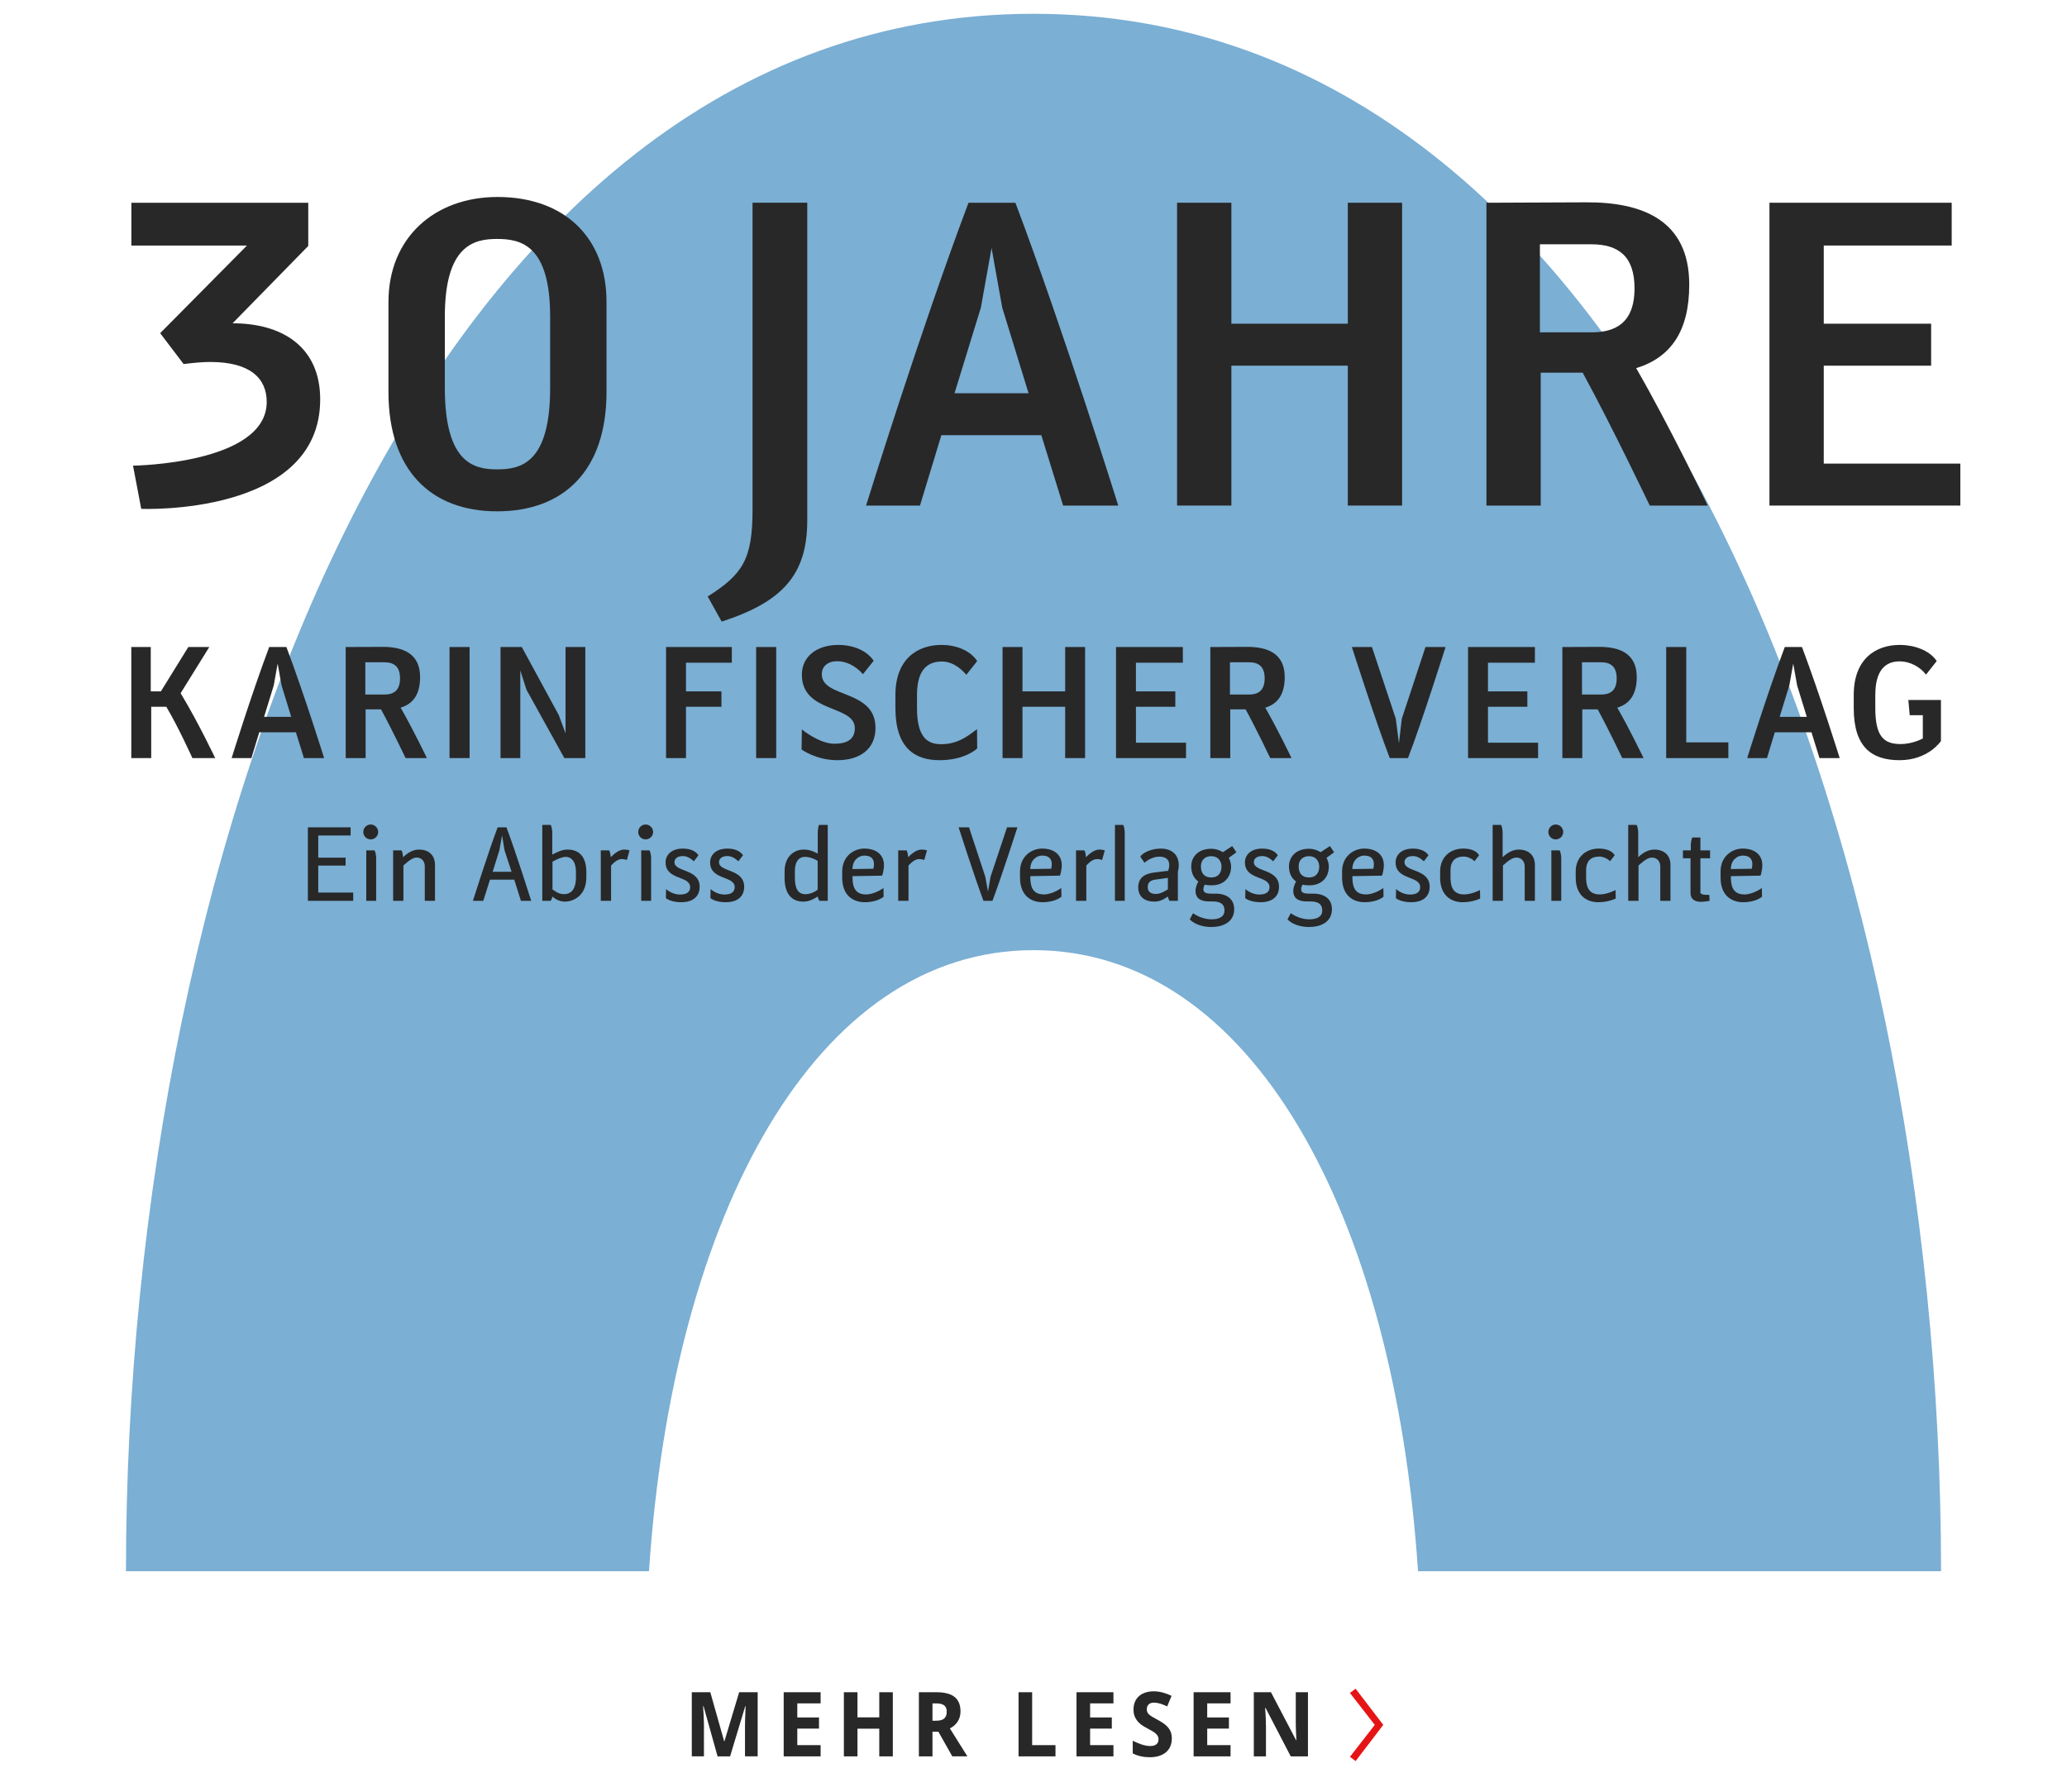 <?xml version="1.0" encoding="utf-8"?>
<!-- Generator: Adobe Illustrator 23.0.3, SVG Export Plug-In . SVG Version: 6.00 Build 0)  -->
<svg version="1.1" id="Ebene_1" xmlns="http://www.w3.org/2000/svg" xmlns:xlink="http://www.w3.org/1999/xlink" x="0px" y="0px"
	 viewBox="0 0 300 260" style="enable-background:new 0 0 300 260;" xml:space="preserve">
<style type="text/css">
	.st0{fill:#7BAFD4;}
	.st1{fill:none;}
	.st2{fill:#282828;}
	.st3{fill:#E61515;}
</style>
<path class="st0" d="M150.001,137.879c-31.543,0-52.341,38.127-55.808,90.121H18.282c0-106.067,43.33-226,131.72-226
	c88.39,0,131.717,119.933,131.717,226h-75.909C202.343,176.006,181.541,137.879,150.001,137.879z"/>
<g>
	<rect x="-16.315" y="27.986" class="st1" width="332.63" height="50.279"/>
	<path class="st2" d="M44.74,29.42v6.269L33.754,46.914c7.284,0,12.718,3.463,12.718,11.046
		c0,16.957-25.973,15.882-25.973,15.882l-1.194-6.269c0,0,19.405-0.238,19.405-9.254c0-3.403-2.388-5.792-8.18-5.792
		c-1.135,0-2.448,0.119-3.881,0.299l-3.403-4.479l12.599-12.718H19.066v-6.209H44.74z"/>
	<path class="st2" d="M88.027,43.809v13.076c0,11.345-6.15,17.315-15.882,17.315c-9.613,0-15.763-5.971-15.763-17.315
		V43.809c0-9.315,6.687-15.225,15.822-15.225C81.937,28.584,88.027,34.494,88.027,43.809z M64.562,45.958v10.33
		c0,10.927,4.239,11.822,7.583,11.822c3.463,0,7.702-0.895,7.702-11.822V45.958c0-10.389-4.239-11.284-7.702-11.284
		C68.801,34.674,64.562,35.569,64.562,45.958z"/>
	<path class="st2" d="M117.164,29.42v46.094c0,7.882-3.583,11.822-12.419,14.688l-2.03-3.643
		c5.075-3.225,6.508-5.374,6.508-12.599v-44.541H117.164z"/>
	<path class="st2" d="M151.137,63.154h-14.509l-3.105,10.21h-7.822c0,0,7.822-25.256,14.867-43.944h6.807
		c7.045,18.689,14.927,43.944,14.927,43.944h-8.001L151.137,63.154z M138.538,57.065h10.747l-3.821-12.42
		l-1.552-8.657l-1.552,8.657L138.538,57.065z"/>
	<path class="st2" d="M195.617,53.063h-16.898v20.301h-7.881V29.42h7.881v17.554h16.898V29.42h7.881v43.944h-7.881
		V53.063z"/>
	<path class="st2" d="M229.708,54.079h-6.09v19.285h-7.881V29.42l14.389-0.06
		c8.121-0.06,15.047,2.508,15.047,11.941c0,6.688-2.627,10.568-7.702,12.121
		c4.896,8.479,10.389,19.942,10.389,19.942h-8.419C239.44,73.364,234.008,61.96,229.708,54.079z M223.499,48.227
		h7.463c3.165,0,6.269-1.075,6.269-6.389c0-4.598-2.269-6.389-6.269-6.389h-7.463V48.227z"/>
	<path class="st2" d="M264.696,46.974h15.584v6.09h-15.584v14.211h19.823v6.09h-27.704V29.42h26.45v6.209h-18.569
		V46.974z"/>
</g>
<g>
	<rect x="-16.205" y="93.361" class="st1" width="332.41" height="21.297"/>
	<path class="st2" d="M21.881,100.328h1.467l3.985-6.438h3.043l-4.16,6.7c2.606,4.314,5.014,9.415,5.014,9.415
		h-3.306c0,0-2.08-4.599-3.788-7.444h-2.189v7.444h-2.891V93.891h2.825V100.328z"/>
	<path class="st2" d="M42.948,106.262h-5.321l-1.139,3.744h-2.868c0,0,2.868-9.262,5.452-16.115h2.496
		c2.583,6.854,5.474,16.115,5.474,16.115h-2.934L42.948,106.262z M38.328,104.028h3.941l-1.401-4.555l-0.569-3.175
		l-0.569,3.175L38.328,104.028z"/>
	<path class="st2" d="M55.3,102.934h-2.233v7.072h-2.891V93.891l5.277-0.022c2.978-0.021,5.518,0.92,5.518,4.379
		c0,2.453-0.963,3.876-2.825,4.445c1.796,3.109,3.81,7.314,3.81,7.314h-3.087
		C58.869,110.006,56.877,105.823,55.3,102.934z M53.023,100.787h2.737c1.161,0,2.299-0.394,2.299-2.343
		c0-1.685-0.832-2.343-2.299-2.343h-2.737V100.787z"/>
	<path class="st2" d="M68.156,110.006h-2.912V93.891h2.912V110.006z"/>
	<path class="st2" d="M75.515,97.284v12.722h-2.869V93.891h3.087l5.365,9.875l0.985,2.649V93.891h2.868v16.115h-3.043
		l-5.496-9.919L75.515,97.284z"/>
	<path class="st2" d="M99.562,96.167v4.161h5.146v2.233H99.562v7.444h-2.891V93.891h9.547v2.276H99.562z"/>
	<path class="st2" d="M112.658,110.006h-2.913V93.891h2.913V110.006z"/>
	<path class="st2" d="M121.703,93.584c1.642,0,3.876,0.525,5.102,2.299l-1.555,1.948
		c-1.182-1.335-2.562-1.883-3.744-1.883c-1.357,0-2.233,0.745-2.233,1.883c0,3.525,7.795,2.147,7.795,7.796
		c0,3.087-2.277,4.686-5.54,4.686c-3.087,0-5.189-1.555-5.189-1.555l0.044-2.912c0,0,2.496,2.08,4.729,2.08
		c1.839,0,2.956-0.657,2.956-2.256c0-3.438-7.686-2.123-7.686-7.751C116.382,95.291,118.506,93.584,121.703,93.584z"/>
	<path class="st2" d="M133.091,102.758c0,4.073,1.401,5.233,3.459,5.233c2.124,0,3.481-0.788,5.255-2.189l0.022,2.803
		c0,0-1.708,1.708-5.474,1.708c-3.591,0-6.394-1.796-6.394-7.555v-1.904c0-5.233,3.197-7.269,6.7-7.269
		c2.015,0,4.117,0.744,5.168,2.343l-1.576,1.992c-0.898-1.051-2.102-1.927-3.547-1.927
		c-1.949,0-3.613,1.029-3.613,4.861V102.758z"/>
	<path class="st2" d="M154.596,102.561h-6.196v7.444h-2.891V93.891h2.891v6.438h6.196v-6.438h2.891v16.115h-2.891
		V102.561z"/>
	<path class="st2" d="M164.868,100.328h5.715v2.233h-5.715v5.211h7.269v2.233h-10.159V93.891h9.7v2.276h-6.811
		V100.328z"/>
	<path class="st2" d="M180.79,102.934h-2.233v7.072h-2.89V93.891l5.276-0.022c2.978-0.021,5.519,0.92,5.519,4.379
		c0,2.453-0.964,3.876-2.825,4.445c1.796,3.109,3.811,7.314,3.811,7.314h-3.088
		C184.359,110.006,182.367,105.823,180.79,102.934z M178.513,100.787h2.737c1.161,0,2.3-0.394,2.3-2.343
		c0-1.685-0.833-2.343-2.3-2.343h-2.737V100.787z"/>
	<path class="st2" d="M202.581,104.291l0.459,3.569l0.416-3.569l3.438-10.4h2.912c0,0-3.46,10.97-5.452,16.115h-2.649
		c-1.993-5.146-5.496-16.115-5.496-16.115h2.912L202.581,104.291z"/>
	<path class="st2" d="M215.962,100.328h5.715v2.233h-5.715v5.211h7.269v2.233h-10.159V93.891h9.7v2.276h-6.811
		V100.328z"/>
	<path class="st2" d="M231.882,102.934h-2.233v7.072h-2.89V93.891l5.276-0.022c2.978-0.021,5.519,0.92,5.519,4.379
		c0,2.453-0.964,3.876-2.825,4.445c1.796,3.109,3.811,7.314,3.811,7.314h-3.088
		C235.451,110.006,233.459,105.823,231.882,102.934z M229.605,100.787h2.737c1.161,0,2.3-0.394,2.3-2.343
		c0-1.685-0.833-2.343-2.3-2.343h-2.737V100.787z"/>
	<path class="st2" d="M244.74,107.728h6.108v2.277h-9.021V93.891h2.912V107.728z"/>
	<path class="st2" d="M262.914,106.262h-5.32l-1.139,3.744h-2.868c0,0,2.868-9.262,5.452-16.115h2.496
		c2.584,6.854,5.474,16.115,5.474,16.115h-2.934L262.914,106.262z M258.294,104.028h3.941l-1.401-4.555l-0.569-3.175
		l-0.569,3.175L258.294,104.028z"/>
	<path class="st2" d="M269.048,100.853c0-5.233,3.175-7.269,6.7-7.269c1.992,0,4.292,0.744,5.343,2.343l-1.555,1.971
		c-0.854-1.139-2.343-1.927-3.81-1.927c-2.037,0-3.548,1.226-3.548,4.883v1.904c0,4.073,1.205,5.212,3.657,5.212
		c1.817,0,3.24-0.81,3.24-0.81v-3.372h-1.904l-0.197-2.211h4.729v5.955c0,0-1.817,2.781-6,2.781
		c-3.963,0-6.656-1.817-6.656-7.555V100.853z"/>
</g>
<g>
	<rect x="-16.315" y="119.708" class="st1" width="332.63" height="15.369"/>
	<path class="st2" d="M46.19,124.459h3.972v1.145h-3.972v3.914h5.074v1.203h-6.581v-10.669h6.204v1.188h-4.697V124.459
		z"/>
	<path class="st2" d="M53.798,119.645c0.594,0,1.087,0.493,1.087,1.088c0,0.594-0.493,1.072-1.087,1.072
		s-1.073-0.478-1.073-1.072C52.725,120.139,53.204,119.645,53.798,119.645z M54.595,130.721h-1.435v-7.32h1.188
		c0,0,0.159,0.102,0.247,0.985V130.721z"/>
	<path class="st2" d="M58.261,123.4c0,0,0.159,0.102,0.246,0.985c0.769-0.725,1.522-1.102,2.291-1.102
		c1.595,0,2.334,0.972,2.334,2.203v5.233h-1.479v-5.016c0-0.695-0.435-1.261-1.188-1.261
		c-0.435,0-0.957,0.275-1.914,1.145v5.132h-1.493v-7.32H58.261z"/>
	<path class="st2" d="M73.505,120.052c1.276,3.349,3.595,10.669,3.595,10.669h-1.493l-0.971-3.073h-3.522
		l-0.971,3.073h-1.508c0,0,2.319-7.32,3.595-10.669H73.505z M74.245,126.502l-1.015-3.102l-0.362-2.175
		l-0.392,2.175l-0.971,3.102H74.245z"/>
	<path class="st2" d="M80.156,124.009c0.797-0.435,1.508-0.725,2.218-0.725c1.58,0,2.726,0.913,2.726,3.276v0.754
		c0,2.885-2.16,3.522-3.073,3.522c-0.797,0-1.363-0.319-1.855-0.725c-0.102,0.464-0.261,0.608-0.261,0.608H78.707
		v-11.017h1.203c0,0,0.159,0.102,0.246,0.985V124.009z M83.592,126.561c0-1.914-0.971-2.218-1.478-2.218
		c-0.536,0-1.232,0.318-1.928,0.695v4.03c0.739,0.521,1.087,0.681,1.71,0.681c0.551,0,1.696-0.231,1.696-2.435
		V126.561z"/>
	<path class="st2" d="M90.619,123.284c0.435,0,0.754,0.116,0.754,0.116l-0.392,1.392
		c-0.261-0.087-0.478-0.131-0.696-0.131c-0.536,0-0.986,0.29-1.595,0.928v5.132h-1.493v-7.32h1.203
		c0,0,0.159,0.102,0.246,0.985C89.605,123.4,90.242,123.284,90.619,123.284z"/>
	<path class="st2" d="M93.705,119.645c0.594,0,1.087,0.493,1.087,1.088c0,0.594-0.493,1.072-1.087,1.072
		s-1.073-0.478-1.073-1.072C92.632,120.139,93.11,119.645,93.705,119.645z M94.502,130.721h-1.435v-7.32h1.188
		c0,0,0.16,0.102,0.247,0.985V130.721z"/>
	<path class="st2" d="M99.124,123.14c1.102,0,1.899,0.405,2.247,0.971l-0.667,0.87c-0.565-0.493-1-0.754-1.609-0.754
		c-0.827,0-1.203,0.42-1.203,0.884c0,1.48,3.653,0.914,3.653,3.581c0,1.334-0.899,2.232-2.682,2.232
		c-1.566,0-2.218-0.595-2.218-0.595l0.029-1.319c0,0,0.811,0.798,2.015,0.798c0.986,0,1.479-0.377,1.479-1.073
		c0-1.695-3.566-0.985-3.566-3.595C96.602,124.125,97.37,123.14,99.124,123.14z"/>
	<path class="st2" d="M105.587,123.14c1.102,0,1.899,0.405,2.247,0.971l-0.667,0.87
		c-0.565-0.493-1-0.754-1.609-0.754c-0.827,0-1.203,0.42-1.203,0.884c0,1.48,3.653,0.914,3.653,3.581
		c0,1.334-0.899,2.232-2.682,2.232c-1.566,0-2.218-0.595-2.218-0.595l0.029-1.319c0,0,0.811,0.798,2.015,0.798
		c0.986,0,1.479-0.377,1.479-1.073c0-1.695-3.566-0.985-3.566-3.595C103.064,124.125,103.833,123.14,105.587,123.14z"
		/>
	<path class="st2" d="M120.136,130.721h-1.203c0,0-0.159-0.174-0.246-0.623c-0.783,0.492-1.392,0.739-2.087,0.739
		c-1.711,0-2.726-1.145-2.726-3.45v-0.928c0-2.349,1.566-3.175,2.74-3.175c0.624,0,1.247,0.116,2.073,0.595
		v-3.189c0.072-0.884,0.189-0.985,0.189-0.985h1.261V130.721z M118.672,124.922
		c-0.899-0.536-1.522-0.579-1.884-0.579c-0.667,0-1.421,0.464-1.421,2.116v0.884c0,1.609,0.449,2.421,1.58,2.421
		c0.435,0,1.16-0.203,1.725-0.666V124.922z"/>
	<path class="st2" d="M123.728,127.141c0,1.217,0.145,2.652,1.972,2.652c1.261,0,2.522-0.928,2.522-0.928l0.029,1.247
		c0,0-0.827,0.811-2.754,0.811c-1.377,0-3.262-0.711-3.262-3.595v-0.856c0-2.305,1.783-3.334,3.189-3.334
		c1.899,0,2.87,1.015,2.87,2.392c0,0.826-0.261,1.536-0.261,1.536L123.728,127.141z M126.758,126.067
		c0,0,0.087-0.29,0.087-0.681c0-0.565-0.247-1.232-1.392-1.232c-0.812,0-1.725,0.652-1.725,1.957L126.758,126.067z"/>
	<path class="st2" d="M133.786,123.284c0.435,0,0.754,0.116,0.754,0.116l-0.392,1.392
		c-0.261-0.087-0.478-0.131-0.696-0.131c-0.536,0-0.986,0.29-1.595,0.928v5.132h-1.493v-7.32h1.203
		c0,0,0.159,0.102,0.246,0.985C132.771,123.4,133.409,123.284,133.786,123.284z"/>
	<path class="st2" d="M140.638,120.052l2.363,7.161l0.391,2.16l0.377-2.16l2.392-7.161h1.507
		c0,0-2.305,7.161-3.624,10.669h-1.305c-1.319-3.508-3.609-10.669-3.609-10.669H140.638z"/>
	<path class="st2" d="M149.536,127.141c0,1.217,0.145,2.652,1.971,2.652c1.262,0,2.522-0.928,2.522-0.928l0.029,1.247
		c0,0-0.826,0.811-2.754,0.811c-1.377,0-3.262-0.711-3.262-3.595v-0.856c0-2.305,1.783-3.334,3.189-3.334
		c1.899,0,2.87,1.015,2.87,2.392c0,0.826-0.261,1.536-0.261,1.536L149.536,127.141z M152.565,126.067
		c0,0,0.087-0.29,0.087-0.681c0-0.565-0.246-1.232-1.392-1.232c-0.811,0-1.725,0.652-1.725,1.957L152.565,126.067z"/>
	<path class="st2" d="M159.593,123.284c0.435,0,0.754,0.116,0.754,0.116l-0.392,1.392
		c-0.261-0.087-0.477-0.131-0.695-0.131c-0.536,0-0.985,0.29-1.595,0.928v5.132h-1.493v-7.32h1.203
		c0,0,0.16,0.102,0.247,0.985C158.578,123.4,159.216,123.284,159.593,123.284z"/>
	<path class="st2" d="M163.243,130.721h-1.421v-11.017h1.188c0,0,0.145,0.102,0.232,0.985V130.721z"/>
	<path class="st2" d="M165.503,124.314c0.29-0.551,1.609-1.174,2.943-1.174c2.146,0,2.986,1.507,2.508,3.377v4.204
		h-1.203c0,0-0.16-0.174-0.247-0.623c-0.725,0.507-1.29,0.739-1.985,0.739c-1.334,0-2.319-0.682-2.319-2.059
		c0-1.261,0.754-1.972,2.29-2.16l2.059-0.261c0.362-1.072,0.144-2.044-1.29-2.044
		c-0.811,0-1.639,0.421-2.146,0.885L165.503,124.314z M167.648,127.647c-0.725,0.102-1.072,0.449-1.072,1.059
		c0,0.681,0.392,1.015,1.203,1.015c0.318,0,0.783-0.072,1.725-0.667v-1.667L167.648,127.647z"/>
	<path class="st2" d="M174.865,128.372c-0.102,0.16-0.203,0.392-0.203,0.667c0,0.435,0.275,0.638,1.159,0.638h0.58
		c1.769,0,2.726,0.87,2.726,2.262c0,1.855-1.609,2.58-3.319,2.58c-1.103,0-2.334-0.305-3.132-1.102l0.478-0.898
		c0.87,0.608,1.841,0.884,2.682,0.884c0.972,0,1.885-0.275,1.885-1.29c0-0.667-0.305-1.305-1.711-1.305h-0.551
		c-1.348,0-1.942-0.58-1.942-1.493c0-0.58,0.218-1.058,0.406-1.392c-0.739-0.551-1.029-1.319-1.029-2.203
		c0-1.362,1-2.552,2.899-2.552c0.681,0,1.261,0.218,1.695,0.493l1.349-0.884l0.608,0.898l-1.102,0.811
		c0.174,0.334,0.334,0.754,0.334,1.29c0,1.349-0.856,2.696-2.842,2.696
		C175.488,128.474,175.155,128.445,174.865,128.372z M175.793,127.329c1.102,0,1.493-0.769,1.493-1.552
		c0-0.811-0.478-1.536-1.493-1.536c-0.87,0-1.493,0.536-1.493,1.478
		C174.3,126.764,174.836,127.329,175.793,127.329z"/>
	<path class="st2" d="M183.211,123.14c1.102,0,1.899,0.405,2.247,0.971l-0.667,0.87
		c-0.565-0.493-1-0.754-1.609-0.754c-0.826,0-1.203,0.42-1.203,0.884c0,1.48,3.653,0.914,3.653,3.581
		c0,1.334-0.898,2.232-2.682,2.232c-1.565,0-2.218-0.595-2.218-0.595l0.028-1.319c0,0,0.812,0.798,2.016,0.798
		c0.985,0,1.478-0.377,1.478-1.073c0-1.695-3.566-0.985-3.566-3.595C180.689,124.125,181.457,123.14,183.211,123.14z
		"/>
	<path class="st2" d="M189.051,128.372c-0.102,0.16-0.203,0.392-0.203,0.667c0,0.435,0.275,0.638,1.159,0.638h0.58
		c1.769,0,2.726,0.87,2.726,2.262c0,1.855-1.609,2.58-3.319,2.58c-1.103,0-2.334-0.305-3.132-1.102l0.478-0.898
		c0.87,0.608,1.841,0.884,2.682,0.884c0.972,0,1.885-0.275,1.885-1.29c0-0.667-0.305-1.305-1.711-1.305h-0.551
		c-1.348,0-1.942-0.58-1.942-1.493c0-0.58,0.218-1.058,0.406-1.392c-0.739-0.551-1.029-1.319-1.029-2.203
		c0-1.362,1-2.552,2.899-2.552c0.681,0,1.261,0.218,1.695,0.493l1.349-0.884l0.608,0.898l-1.102,0.811
		c0.174,0.334,0.334,0.754,0.334,1.29c0,1.349-0.856,2.696-2.842,2.696
		C189.674,128.474,189.341,128.445,189.051,128.372z M189.978,127.329c1.102,0,1.493-0.769,1.493-1.552
		c0-0.811-0.478-1.536-1.493-1.536c-0.87,0-1.493,0.536-1.493,1.478
		C188.485,126.764,189.022,127.329,189.978,127.329z"/>
	<path class="st2" d="M196.281,127.141c0,1.217,0.145,2.652,1.972,2.652c1.261,0,2.522-0.928,2.522-0.928l0.028,1.247
		c0,0-0.826,0.811-2.754,0.811c-1.377,0-3.262-0.711-3.262-3.595v-0.856c0-2.305,1.783-3.334,3.189-3.334
		c1.898,0,2.87,1.015,2.87,2.392c0,0.826-0.261,1.536-0.261,1.536L196.281,127.141z M199.31,126.067
		c0,0,0.088-0.29,0.088-0.681c0-0.565-0.247-1.232-1.393-1.232c-0.811,0-1.725,0.652-1.725,1.957L199.31,126.067z"/>
	<path class="st2" d="M205.077,123.14c1.102,0,1.899,0.405,2.247,0.971l-0.667,0.87
		c-0.565-0.493-1-0.754-1.609-0.754c-0.826,0-1.203,0.42-1.203,0.884c0,1.48,3.653,0.914,3.653,3.581
		c0,1.334-0.898,2.232-2.682,2.232c-1.565,0-2.218-0.595-2.218-0.595l0.028-1.319c0,0,0.812,0.798,2.016,0.798
		c0.985,0,1.478-0.377,1.478-1.073c0-1.695-3.566-0.985-3.566-3.595C202.555,124.125,203.323,123.14,205.077,123.14
		z"/>
	<path class="st2" d="M210.524,126.328v0.957c0,0.972,0.131,2.508,1.957,2.508c1.145,0,2.319-0.638,2.319-0.638
		l0.029,1.232c0,0-1.044,0.536-2.552,0.536c-1.362,0-3.262-0.711-3.262-3.595v-0.856c0-2.189,1.58-3.334,3.334-3.334
		c1.218,0,2.016,0.405,2.319,0.971l-0.667,0.87c-0.333-0.362-0.985-0.682-1.565-0.682
		C211.351,124.299,210.524,124.807,210.524,126.328z"/>
	<path class="st2" d="M218.089,124.386c0.768-0.725,1.551-1.102,2.319-1.102c1.594,0,2.362,0.972,2.362,2.203v5.233
		h-1.478v-5.016c0-0.695-0.464-1.261-1.218-1.261c-0.435,0-0.985,0.275-1.942,1.145v5.132h-1.493v-11.017h1.203
		c0,0,0.16,0.102,0.247,0.985V124.386z"/>
	<path class="st2" d="M225.797,119.645c0.595,0,1.088,0.493,1.088,1.088c0,0.594-0.493,1.072-1.088,1.072
		c-0.594,0-1.072-0.478-1.072-1.072C224.725,120.139,225.203,119.645,225.797,119.645z M226.595,130.721h-1.435
		v-7.32h1.188c0,0,0.16,0.102,0.247,0.985V130.721z"/>
	<path class="st2" d="M230.203,126.328v0.957c0,0.972,0.131,2.508,1.957,2.508c1.145,0,2.319-0.638,2.319-0.638
		l0.029,1.232c0,0-1.044,0.536-2.552,0.536c-1.362,0-3.262-0.711-3.262-3.595v-0.856c0-2.189,1.58-3.334,3.334-3.334
		c1.218,0,2.016,0.405,2.319,0.971l-0.667,0.87c-0.333-0.362-0.985-0.682-1.565-0.682
		C231.029,124.299,230.203,124.807,230.203,126.328z"/>
	<path class="st2" d="M237.767,124.386c0.768-0.725,1.551-1.102,2.319-1.102c1.594,0,2.362,0.972,2.362,2.203v5.233
		h-1.478v-5.016c0-0.695-0.464-1.261-1.218-1.261c-0.435,0-0.985,0.275-1.942,1.145v5.132h-1.493v-11.017h1.203
		c0,0,0.16,0.102,0.247,0.985V124.386z"/>
	<path class="st2" d="M245.402,122.516c0.087-0.884,0.232-0.985,0.232-0.985h1.159v1.87h1.406v1.145h-1.406v5.044
		c0.232,0.319,0.87,0.261,1.29,0.261l0.044,0.87c0,0-0.739,0.144-1.262,0.144c-1.102,0-1.507-0.594-1.507-1.231
		v-5.088h-1.102v-1.145h1.145V122.516z"/>
	<path class="st2" d="M251.214,127.141c0,1.217,0.145,2.652,1.972,2.652c1.261,0,2.522-0.928,2.522-0.928l0.028,1.247
		c0,0-0.826,0.811-2.754,0.811c-1.377,0-3.262-0.711-3.262-3.595v-0.856c0-2.305,1.783-3.334,3.189-3.334
		c1.898,0,2.87,1.015,2.87,2.392c0,0.826-0.261,1.536-0.261,1.536L251.214,127.141z M254.243,126.067
		c0,0,0.087-0.29,0.087-0.681c0-0.565-0.246-1.232-1.391-1.232c-0.812,0-1.726,0.652-1.726,1.957L254.243,126.067z"/>
</g>
<g>
	<g>
		<path class="st2" d="M104.148,254.869l-2.043-7.301h-0.057c0.025,0.39,0.047,0.768,0.064,1.133
			c0.009,0.157,0.016,0.318,0.022,0.483c0.006,0.166,0.013,0.329,0.019,0.49s0.011,0.316,0.013,0.465
			c0.002,0.148,0.003,0.282,0.003,0.401v4.328h-1.763v-9.307h2.686l2.012,7.117h0.038l2.139-7.117h2.686v9.307
			h-1.839v-4.405c0-0.11,0.001-0.235,0.003-0.375c0.002-0.141,0.005-0.289,0.01-0.445
			c0.004-0.157,0.01-0.316,0.016-0.477s0.011-0.318,0.016-0.472c0.017-0.356,0.032-0.728,0.044-1.113h-0.051
			l-2.202,7.288H104.148z"/>
		<path class="st2" d="M119.103,254.869h-5.359v-9.307h5.359v1.617h-3.386v2.043h3.151v1.617h-3.151v2.399h3.386
			V254.869z"/>
		<path class="st2" d="M129.582,254.869h-1.967v-4.017h-3.164v4.017h-1.973v-9.307h1.973v3.647h3.164v-3.647h1.967
			V254.869z"/>
		<path class="st2" d="M135.338,251.298v3.571h-1.973v-9.307h2.546c1.192,0,2.073,0.231,2.642,0.691
			c0.569,0.46,0.853,1.159,0.853,2.097c0,0.318-0.043,0.607-0.127,0.866c-0.085,0.259-0.199,0.489-0.341,0.69
			s-0.306,0.378-0.49,0.528s-0.378,0.277-0.583,0.379c0.471,0.755,0.894,1.43,1.267,2.024
			c0.161,0.254,0.317,0.503,0.468,0.744c0.15,0.242,0.285,0.459,0.404,0.649c0.119,0.191,0.216,0.344,0.292,0.458
			l0.108,0.179h-2.19l-2.018-3.571H135.338z M135.338,249.694h0.535c0.547,0,0.94-0.109,1.178-0.328
			c0.237-0.219,0.356-0.54,0.356-0.965c0-0.44-0.127-0.755-0.382-0.941c-0.255-0.186-0.649-0.28-1.184-0.28
			h-0.503V249.694z"/>
		<path class="st2" d="M147.831,254.869v-9.307h1.973v7.677h3.387v1.63H147.831z"/>
		<path class="st2" d="M161.602,254.869h-5.36v-9.307h5.36v1.617h-3.387v2.043h3.151v1.617h-3.151v2.399h3.387
			V254.869z"/>
		<path class="st2" d="M170.074,252.285c0,0.416-0.07,0.79-0.213,1.123s-0.35,0.617-0.624,0.854
			c-0.273,0.235-0.608,0.416-1.006,0.544c-0.397,0.127-0.852,0.19-1.365,0.19c-0.449,0-0.884-0.047-1.302-0.14
			c-0.418-0.094-0.805-0.233-1.161-0.42v-1.833c0.203,0.098,0.409,0.191,0.617,0.283
			c0.208,0.091,0.419,0.173,0.634,0.245c0.214,0.071,0.428,0.129,0.643,0.172c0.214,0.042,0.428,0.064,0.64,0.064
			c0.217,0,0.402-0.024,0.557-0.073c0.155-0.049,0.28-0.117,0.376-0.204s0.165-0.19,0.21-0.311
			s0.066-0.254,0.066-0.398c0-0.174-0.037-0.327-0.111-0.461s-0.178-0.259-0.311-0.376
			c-0.134-0.116-0.295-0.23-0.483-0.34c-0.19-0.11-0.4-0.228-0.634-0.351
			c-0.195-0.102-0.414-0.225-0.655-0.369c-0.242-0.144-0.471-0.323-0.685-0.538
			c-0.215-0.214-0.394-0.473-0.538-0.776s-0.216-0.667-0.216-1.092c0-0.416,0.068-0.788,0.206-1.117
			c0.139-0.329,0.335-0.606,0.589-0.834c0.255-0.227,0.564-0.399,0.927-0.519c0.362-0.119,0.769-0.179,1.219-0.179
			c0.225,0,0.444,0.016,0.659,0.045c0.214,0.03,0.426,0.072,0.636,0.127c0.211,0.056,0.422,0.124,0.634,0.204
			c0.212,0.081,0.431,0.174,0.655,0.28l-0.636,1.534c-0.191-0.09-0.37-0.168-0.535-0.235
			c-0.165-0.068-0.327-0.126-0.483-0.172c-0.157-0.047-0.311-0.082-0.462-0.105s-0.303-0.035-0.455-0.035
			c-0.331,0-0.585,0.088-0.761,0.265c-0.176,0.176-0.264,0.41-0.264,0.703c0,0.157,0.026,0.296,0.079,0.417
			s0.138,0.234,0.255,0.341c0.116,0.105,0.268,0.214,0.452,0.324s0.408,0.235,0.671,0.376
			c0.318,0.169,0.611,0.343,0.879,0.519c0.267,0.176,0.497,0.371,0.69,0.586c0.193,0.214,0.343,0.457,0.448,0.729
			C170.022,251.602,170.074,251.92,170.074,252.285z"/>
		<path class="st2" d="M178.6,254.869h-5.36v-9.307h5.36v1.617h-3.387v2.043h3.151v1.617h-3.151v2.399h3.387
			V254.869z"/>
		<path class="st2" d="M189.836,254.869h-2.501l-3.66-7.04h-0.058c0.025,0.327,0.047,0.651,0.064,0.974
			c0.018,0.276,0.031,0.565,0.042,0.869c0.01,0.304,0.016,0.576,0.016,0.817v4.38h-1.764v-9.307h2.489
			l3.653,6.971h0.039c-0.013-0.322-0.028-0.641-0.045-0.955c-0.004-0.136-0.01-0.274-0.016-0.417
			c-0.007-0.142-0.012-0.284-0.017-0.427c-0.004-0.142-0.007-0.278-0.009-0.41
			c-0.003-0.132-0.004-0.25-0.004-0.356v-4.405h1.77V254.869z"/>
	</g>
	<g>
		<polygon class="st3" points="196.75,255.554 195.926,254.936 199.53,250.301 195.926,245.667 196.75,245.049 
			200.766,250.301 		"/>
	</g>
</g>
</svg>
